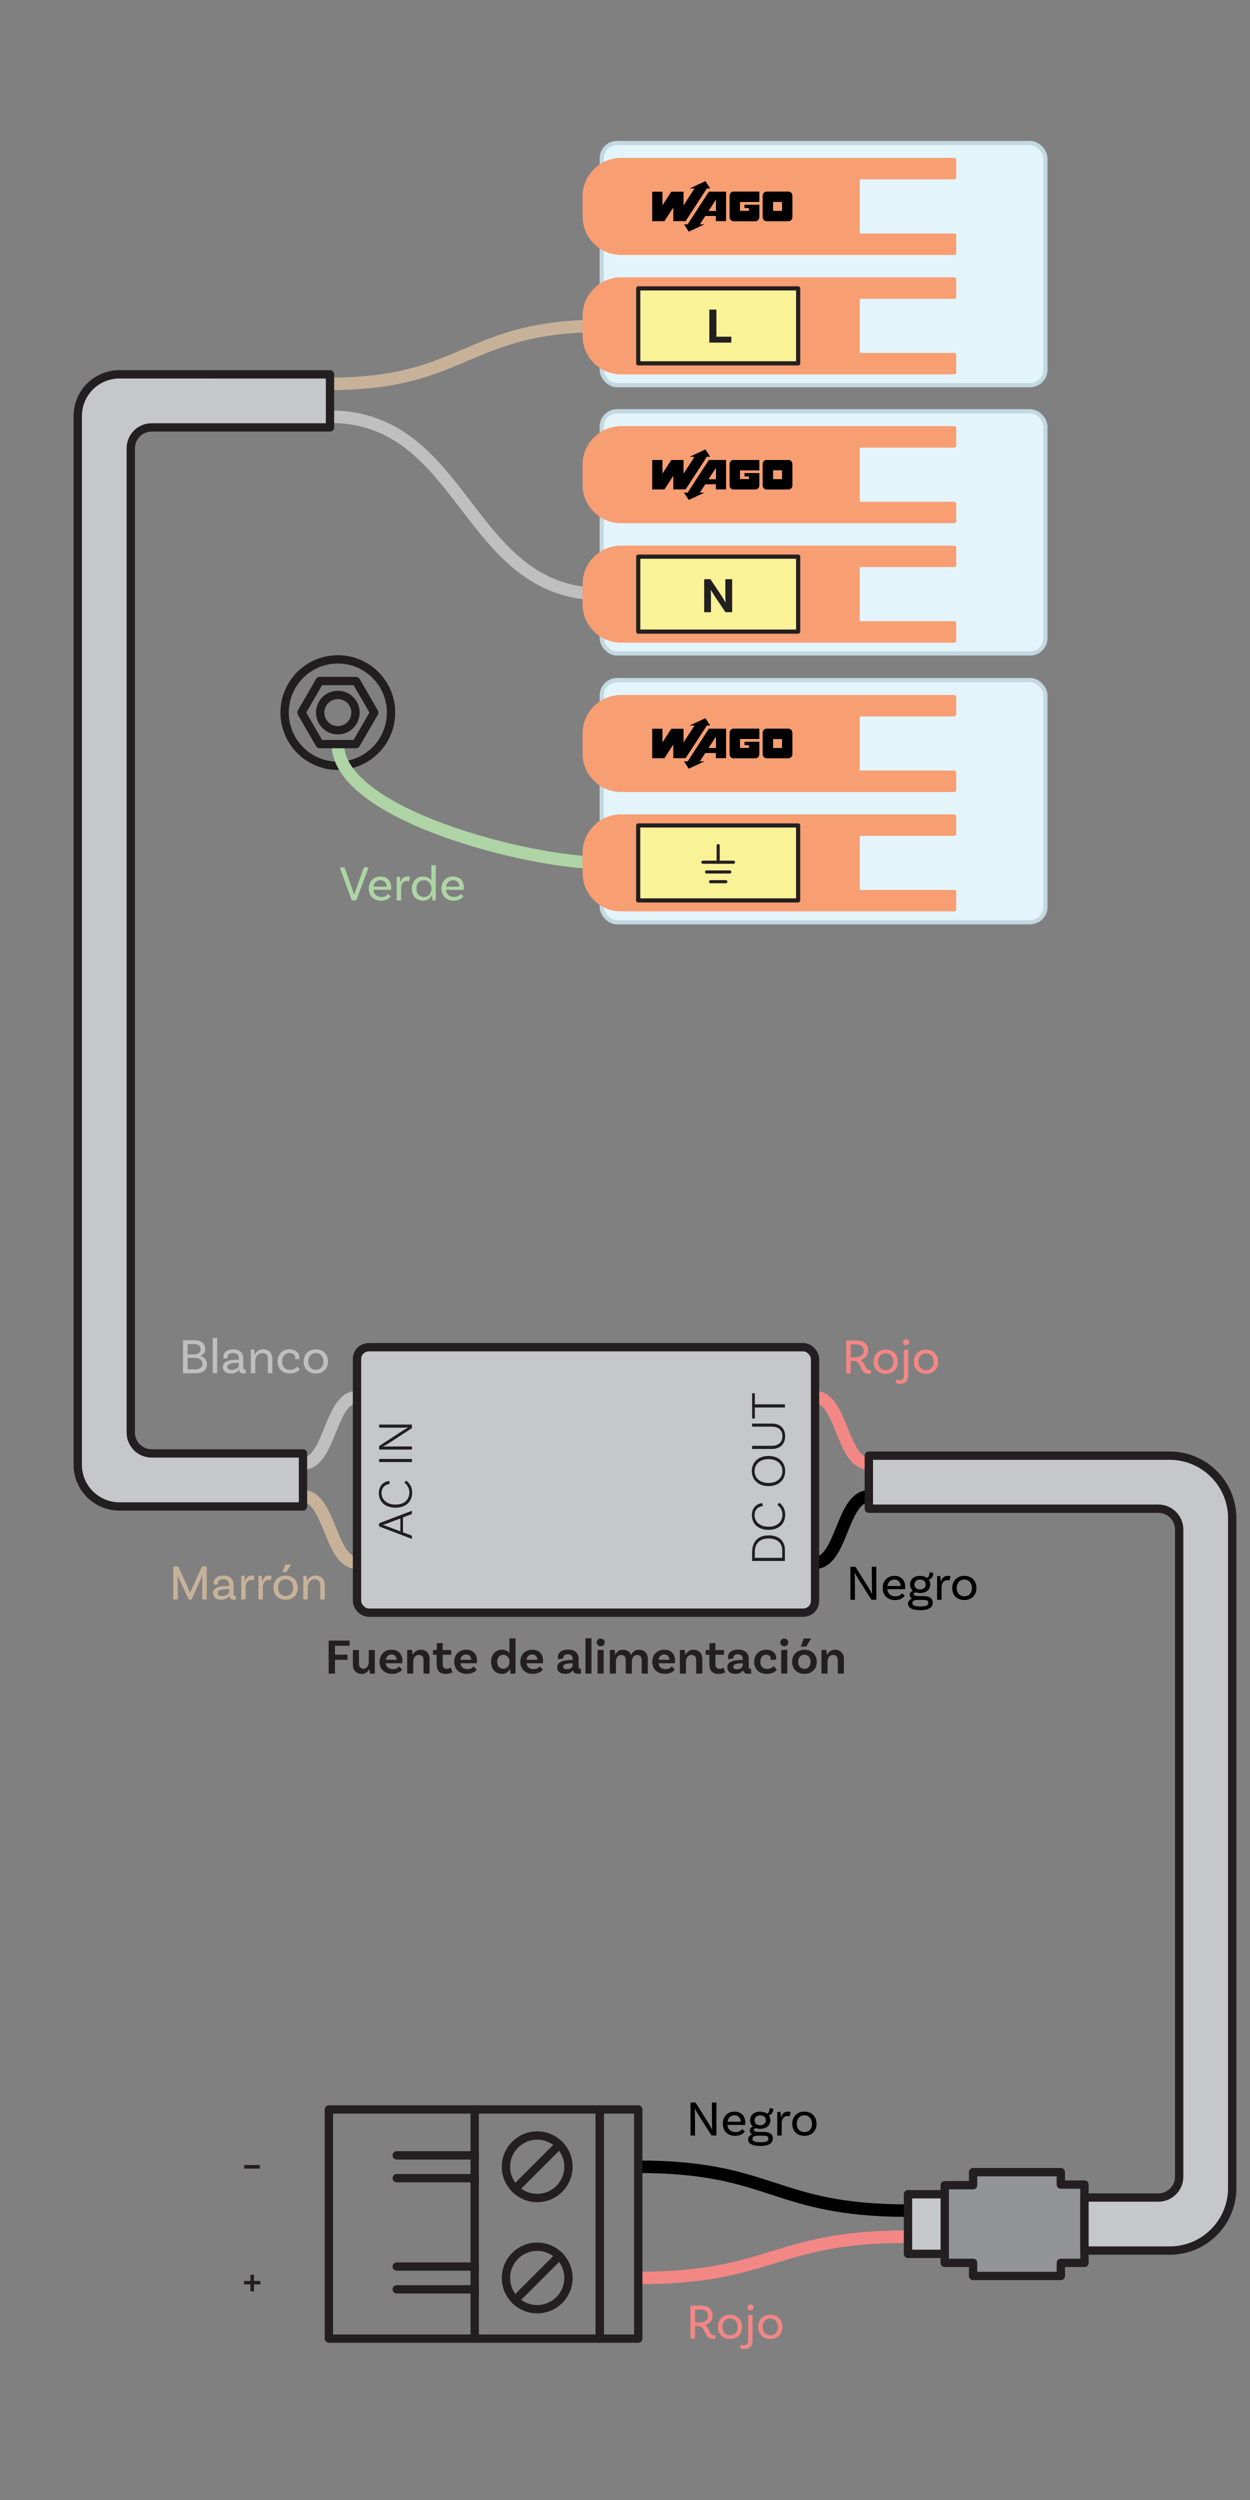 <?xml version="1.0" encoding="UTF-8"?><svg xmlns="http://www.w3.org/2000/svg" viewBox="0 0 300 600"><rect x="0" y="0" width="300" height="600" fill="#808080" stroke="none"/><g id="a"><path d="M217.92,530.55c-32.37,0-32.37-10.53-64.74-10.53" fill="none" stroke="#000" stroke-linejoin="round" stroke-width="3"/><path d="M217.92,536.79c-32.37,0-32.37,9.92-64.74,9.92" fill="none" stroke="#f38786" stroke-linejoin="round" stroke-width="3"/><path d="M58.6,519.61h3.76v.86h-3.76v-.86Z" fill="#231f20" stroke-width="0"/><path d="M62.49,548.25h-1.53v1.67h-.86v-1.67h-1.53v-.82h1.53v-1.49h.86v1.49h1.53v.82Z" fill="#231f20" stroke-width="0"/><circle cx="128.93" cy="520.02" r="7.5" fill="none" stroke="#231f20" stroke-linecap="round" stroke-linejoin="round" stroke-width="2"/><line x1="134.24" y1="514.72" x2="123.63" y2="525.33" fill="none" stroke="#231f20" stroke-linecap="round" stroke-linejoin="round" stroke-width="2"/><circle cx="128.93" cy="546.71" r="7.5" fill="none" stroke="#231f20" stroke-linecap="round" stroke-linejoin="round" stroke-width="2"/><line x1="134.24" y1="541.4" x2="123.63" y2="552.01" fill="none" stroke="#231f20" stroke-linecap="round" stroke-linejoin="round" stroke-width="2"/><polyline points="113.93 561.27 78.93 561.27 78.93 506.27 113.93 506.27" fill="none" stroke="#231f20" stroke-linecap="round" stroke-linejoin="round" stroke-width="2"/><rect x="113.93" y="506.27" width="30" height="55" fill="none" stroke="#231f20" stroke-linecap="round" stroke-linejoin="round" stroke-width="2"/><rect x="143.93" y="506.27" width="9.25" height="55" fill="none" stroke="#231f20" stroke-linecap="round" stroke-linejoin="round" stroke-width="2"/><line x1="113.93" y1="522.76" x2="95.22" y2="522.76" fill="none" stroke="#231f20" stroke-linecap="round" stroke-linejoin="round" stroke-width="2"/><line x1="95.22" y1="517.29" x2="113.93" y2="517.29" fill="none" stroke="#231f20" stroke-linecap="round" stroke-linejoin="round" stroke-width="2"/><line x1="113.93" y1="549.44" x2="95.22" y2="549.44" fill="none" stroke="#231f20" stroke-linecap="round" stroke-linejoin="round" stroke-width="2"/><line x1="95.22" y1="543.97" x2="113.93" y2="543.97" fill="none" stroke="#231f20" stroke-linecap="round" stroke-linejoin="round" stroke-width="2"/><circle cx="81.08" cy="171.02" r="12.77" fill="none" stroke="#211e1f" stroke-linecap="round" stroke-linejoin="round" stroke-width="2"/><circle cx="81.08" cy="171.02" r="4.24" fill="none" stroke="#211e1f" stroke-linecap="round" stroke-linejoin="round" stroke-width="2"/><path d="M81.08,178.58c0,16.9,45.93,28.52,63.34,28.52" fill="none" stroke="#afd4a5" stroke-linejoin="round" stroke-width="3"/><polygon points="85.45 163.45 76.72 163.45 72.35 171.02 76.72 178.58 85.45 178.58 89.82 171.02 85.45 163.45" fill="none" stroke="#211e1f" stroke-linecap="round" stroke-linejoin="round" stroke-width="2"/><polyline points="226.74 540.93 217.92 540.93 217.92 526.62 226.74 526.62" fill="#c5c7c9" stroke="#231f20" stroke-linecap="round" stroke-linejoin="round" stroke-width="2"/><polygon points="260.27 524.3 260.27 543.09 254.6 543.09 254.6 546.23 233.54 546.23 233.54 543.09 226.74 543.09 226.74 524.45 233.54 524.45 233.54 521.32 254.6 521.32 254.6 524.3 260.27 524.3" fill="#929497" stroke="#231f20" stroke-linecap="round" stroke-linejoin="round" stroke-width="2"/><path d="M79.2,92.12c32.61,0,32.61-13.91,65.22-13.91" fill="none" stroke="#c7b299" stroke-linejoin="round" stroke-width="3"/><path d="M79.2,100.01c32.61,0,32.61,42.58,65.22,42.58" fill="none" stroke="#bfbfbf" stroke-linejoin="round" stroke-width="3"/><path d="M72.75,351.23c6.46,0,6.46-15.92,12.91-15.92" fill="none" stroke="#bfbfbf" stroke-linejoin="round" stroke-width="3"/><path d="M72.75,359.12c6.46,0,6.46,15.94,12.91,15.94" fill="none" stroke="#c7b299" stroke-linejoin="round" stroke-width="3"/><path d="M208.52,359.14c-6.46,0-6.46,15.92-12.91,15.92" fill="none" stroke="#000" stroke-linejoin="round" stroke-width="3"/><path d="M208.52,351.25c-6.46,0-6.46-15.94-12.91-15.94" fill="none" stroke="#f38786" stroke-linejoin="round" stroke-width="3"/><path d="M31.39,107.58v236.24c0,2.76,2.24,5,5,5h36.33v12.73H28.66c-5.52,0-10-4.48-10-10V99.84c0-5.52,4.48-10,10-10h2.73s47.81.01,47.81.01v12.73h-42.81c-2.76,0-5,2.24-5,5Z" fill="#c5c7c9" stroke="#231f20" stroke-linejoin="round" stroke-width="2"/><rect x="85.68" y="323.33" width="109.93" height="63.71" rx="2.83" ry="2.83" fill="#c5c7c9" stroke="#231f20" stroke-linejoin="round" stroke-width="2"/><path d="M96.72,364.19v3.57l2.13.8v.78l-7.87-3v-.76l7.87-3v.78l-2.13.82ZM96.09,364.43l-3.59,1.36c-.17.06-.38.12-.6.18v.02c.22.05.43.12.6.18l3.59,1.35v-3.09Z" fill="#211e1f" stroke-width="0"/><path d="M93.42,355.44l.12.72c-.6,0-1.97.5-1.97,2.18,0,1.55,1.24,2.76,3.35,2.76,2.24,0,3.33-1.31,3.33-2.93,0-1.21-.73-1.98-1.22-2.34l.47-.47c.36.26,1.42,1.14,1.42,2.83,0,2.17-1.47,3.66-3.99,3.66s-4.01-1.46-4.01-3.5c0-2.19,1.66-2.89,2.51-2.91Z" fill="#211e1f" stroke-width="0"/><path d="M90.99,350.89v-.74h7.87v.74h-7.87Z" fill="#211e1f" stroke-width="0"/><path d="M98.86,341.89v.86l-5.71,3.73c-.41.25-1.07.64-1.16.68l.02.05c.1-.02.58-.05,1.07-.05l5.78-.02v.76h-7.87v-.86l5.75-3.73c.58-.36.95-.56,1.15-.67l-.02-.06c-.13.01-.59.06-1.08.06h-5.79s0-.74,0-.74h7.87Z" fill="#211e1f" stroke-width="0"/><path d="M184.45,368.49c2.6,0,3.93,1.38,3.93,3.56v2.58h-7.87v-2.13c0-2.5,1.46-4.01,3.93-4.01ZM184.45,369.24c-2.15,0-3.29,1.24-3.29,3.25v1.39h6.57v-1.82c0-1.7-1.13-2.82-3.29-2.82Z" fill="#211e1f" stroke-width="0"/><path d="M182.95,360.75l.12.72c-.6,0-1.97.5-1.97,2.18,0,1.55,1.24,2.76,3.35,2.76,2.24,0,3.33-1.31,3.33-2.93,0-1.21-.73-1.98-1.22-2.34l.47-.47c.36.26,1.42,1.14,1.42,2.83,0,2.17-1.47,3.66-3.99,3.66s-4.01-1.46-4.01-3.5c0-2.19,1.66-2.89,2.51-2.91Z" fill="#211e1f" stroke-width="0"/><path d="M184.45,349.43c2.48,0,3.99,1.52,3.99,3.62s-1.51,3.62-3.99,3.62-4.01-1.54-4.01-3.62,1.51-3.62,4.01-3.62ZM184.45,350.19c-2.06,0-3.35,1.21-3.35,2.87s1.28,2.85,3.35,2.85,3.33-1.21,3.33-2.85-1.27-2.87-3.33-2.87Z" fill="#211e1f" stroke-width="0"/><path d="M180.51,341.66h4.76c1.98,0,3.17,1.19,3.17,3.03s-1.19,3.06-3.17,3.06h-4.76v-.76h4.74c1.64,0,2.53-.9,2.53-2.3s-.89-2.29-2.51-2.29h-4.76v-.74Z" fill="#211e1f" stroke-width="0"/><path d="M181.16,337.8v2.65h-.65v-6.07h.65v2.66h7.22v.76h-7.22Z" fill="#211e1f" stroke-width="0"/><path d="M295.73,364.36v160.78c0,8.28-6.72,15-15,15h-20.46v-12.73h17.73c2.76,0,5-2.24,5-5v-155.32c0-2.76-2.24-5-5-5h-69.48v-12.73h72.21c8.28,0,15,6.72,15,15Z" fill="#c5c7c9" stroke="#231f20" stroke-linejoin="round" stroke-width="2"/><rect x="144.42" y="34.32" width="106.48" height="58.12" rx="3.67" ry="3.67" fill="#e4f4fb" stroke="#c3d8e0" stroke-linecap="round" stroke-linejoin="round"/><path d="M205.84,42.56v13.98h23.16v4.15h-79.94c-4.82,0-8.74-3.91-8.74-8.74v-4.81c0-4.82,3.92-8.74,8.74-8.74h79.94v4.15h-23.16Z" fill="#f79e72" stroke="#f79e72" stroke-linecap="round" stroke-linejoin="round"/><path d="M205.84,71.22v13.98h23.16v4.15h-79.94c-4.82,0-8.74-3.91-8.74-8.74v-4.81c0-4.82,3.92-8.74,8.74-8.74h79.94v4.15h-23.16Z" fill="#f79e72" stroke="#f79e72" stroke-linecap="round" stroke-linejoin="round"/><path d="M190.14,49.55c0-.87,0-1.74,0-2.61,0-.53-.41-.93-.93-.93-1.74,0-3.47,0-5.21,0-.52,0-.93.4-.93.92,0,1.74,0,3.48,0,5.22,0,.52.41.92.93.92,1.74,0,3.47,0,5.21,0,.07,0,.13,0,.2-.02.44-.09.74-.46.74-.91,0-.87,0-1.73,0-2.6ZM182.21,46.01h-.07c-2.03,0-4.05,0-6.08,0-.52,0-.93.41-.93.92,0,1.74,0,3.48,0,5.22,0,.52.41.93.93.93,1.74,0,3.47,0,5.21,0,.07,0,.13,0,.2-.02.45-.09.74-.46.74-.94,0-.96,0-1.92,0-2.89v-.07h-3.53v.77h1.07v.69h-2.15v-2.15h4.61v-2.46Z" fill="#000" stroke-width="0"/><path d="M156.53,46.01c.79,0,1.58,0,2.38,0,.03,0,.05,0,.08,0v3.25s0,0,.01,0c.01-.02.03-.04.04-.06.68-1.04,1.36-2.09,2.03-3.13.03-.05.06-.06.12-.06.93,0,1.85,0,2.78,0h.08v3.25s.01,0,.02,0c.87-1.33,1.73-2.67,2.61-4.02h-1.13s0-.01,0-.02c1.25-.58,2.49-1.16,3.75-1.75.38.58.76,1.17,1.14,1.76-.04,0-.06,0-.08,0-.21,0-.42,0-.64,0-.06,0-.09.02-.12.07-1.53,2.37-3.07,4.73-4.61,7.09-.14.21-.28.43-.41.64-.02.03-.04.04-.08.04-.95,0-1.9,0-2.86,0-.01,0-.03,0-.05,0v-3.25s0,0-.01,0c-.01.02-.03.04-.04.06-.68,1.05-1.36,2.09-2.04,3.14-.03.04-.06.06-.11.06-.95,0-1.9,0-2.86,0v-7.07Z" fill="#000" stroke-width="0"/><path d="M165.3,55.61c-.09-.14-.17-.27-.26-.41-.28-.43-.55-.85-.83-1.28-.01-.02-.03-.04-.05-.08.03,0,.05,0,.07,0,.24,0,.48,0,.72,0,.06,0,.1-.02.14-.07,1.67-2.57,3.34-5.14,5-7.71.03-.05.06-.06.12-.06,1.32,0,2.65,0,3.97,0,.03,0,.05,0,.08,0v7.07h-2.45v-1.23s-.06,0-.08,0c-.8,0-1.59,0-2.39,0-.05,0-.08.01-.11.06-.4.62-.81,1.25-1.22,1.87-.01.02-.02.04-.04.07h1.07s0,.01,0,.02c-.02.01-.04.02-.07.03-1.2.56-2.41,1.12-3.61,1.68-.02,0-.04.02-.06.03h-.01ZM171.81,47.98s0,0-.01,0c-.57.88-1.14,1.76-1.72,2.65h1.73v-2.64Z" fill="#000" stroke-width="0"/><path d="M190.14,46.94c0-.53-.41-.93-.93-.93-1.74,0-3.47,0-5.21,0-.52,0-.93.4-.93.92,0,1.74,0,3.48,0,5.22,0,.52.41.92.93.92,1.74,0,3.47,0,5.21,0,.07,0,.13,0,.2-.02.44-.09.74-.46.74-.91,0-.87,0-1.73,0-2.6s0-1.74,0-2.61ZM187.68,50.62h-2.15v-2.14h2.15v2.14Z" fill="#000" stroke-width="0"/><rect x="185.54" y="48.47" width="2.15" height="2.14" fill="#f79e72" stroke-width="0"/><path d="M182.21,46.01v2.46h-4.61v2.15h2.15v-.69h-1.07v-.77h3.53v.07c0,.96,0,1.92,0,2.89,0,.47-.29.84-.74.94-.06.01-.13.02-.2.02-1.74,0-3.47,0-5.21,0-.52,0-.93-.4-.93-.93,0-1.74,0-3.48,0-5.22,0-.52.41-.92.93-.92,2.03,0,4.05,0,6.08,0h.07Z" fill="#000" stroke-width="0"/><path d="M171.81,47.98v2.64h-1.73c.58-.89,1.15-1.77,1.72-2.65,0,0,0,0,.01,0Z" fill="#f79e72" stroke-width="0"/><rect x="163.37" y="59.02" width="17.99" height="38.38" transform="translate(94.16 250.57) rotate(-90)" fill="#f9f297" stroke="#231f20" stroke-linecap="round" stroke-linejoin="round"/><line x1="191.55" y1="87.21" x2="191.55" y2="69.21" fill="#f9f297" stroke="#231f20" stroke-linecap="round" stroke-linejoin="round" stroke-width=".5"/><path d="M175.52,80.82v1.4h-5.28v-7.92h1.7v6.51h3.57Z" fill="#231f20" stroke-width="0"/><rect x="144.42" y="98.71" width="106.48" height="58.12" rx="3.67" ry="3.67" fill="#e4f4fb" stroke="#c3d8e0" stroke-linecap="round" stroke-linejoin="round"/><path d="M205.84,106.94v13.98h23.16v4.15h-79.94c-4.82,0-8.74-3.91-8.74-8.74v-4.81c0-4.82,3.92-8.74,8.74-8.74h79.94v4.15h-23.16Z" fill="#f79e72" stroke="#f79e72" stroke-linecap="round" stroke-linejoin="round"/><path d="M205.84,135.61v13.98h23.16v4.15h-79.94c-4.82,0-8.74-3.91-8.74-8.74v-4.81c0-4.82,3.92-8.74,8.74-8.74h79.94v4.15h-23.16Z" fill="#f79e72" stroke="#f79e72" stroke-linecap="round" stroke-linejoin="round"/><path d="M190.14,113.94c0-.87,0-1.74,0-2.61,0-.53-.41-.93-.93-.93-1.74,0-3.47,0-5.21,0-.52,0-.93.4-.93.92,0,1.74,0,3.48,0,5.22,0,.52.41.92.93.92,1.74,0,3.47,0,5.21,0,.07,0,.13,0,.2-.02.44-.09.74-.46.74-.91,0-.87,0-1.73,0-2.6ZM182.21,110.4h-.07c-2.03,0-4.05,0-6.08,0-.52,0-.93.41-.93.92,0,1.74,0,3.48,0,5.22,0,.52.41.93.93.93,1.74,0,3.47,0,5.21,0,.07,0,.13,0,.2-.02.45-.09.74-.46.74-.94,0-.96,0-1.92,0-2.89v-.07h-3.53v.77h1.07v.69h-2.15v-2.15h4.61v-2.46Z" fill="#000" stroke-width="0"/><path d="M156.53,110.4c.79,0,1.58,0,2.38,0,.03,0,.05,0,.08,0v3.25s0,0,.01,0c.01-.02.03-.04.04-.06.68-1.04,1.36-2.09,2.03-3.13.03-.05.06-.06.12-.06.93,0,1.85,0,2.78,0h.08v3.25s.01,0,.02,0c.87-1.33,1.73-2.67,2.61-4.02h-1.13s0-.01,0-.02c1.25-.58,2.49-1.16,3.75-1.75.38.58.76,1.17,1.14,1.76-.04,0-.06,0-.08,0-.21,0-.42,0-.64,0-.06,0-.09.02-.12.07-1.53,2.37-3.07,4.73-4.61,7.09-.14.21-.28.43-.41.64-.02.03-.04.04-.08.04-.95,0-1.9,0-2.86,0-.01,0-.03,0-.05,0v-3.25s0,0-.01,0c-.01.02-.03.04-.04.06-.68,1.05-1.36,2.09-2.04,3.14-.03.04-.06.06-.11.06-.95,0-1.9,0-2.86,0v-7.07Z" fill="#000" stroke-width="0"/><path d="M165.3,120c-.09-.14-.17-.27-.26-.41-.28-.43-.55-.85-.83-1.28-.01-.02-.03-.04-.05-.08.03,0,.05,0,.07,0,.24,0,.48,0,.72,0,.06,0,.1-.02.14-.07,1.67-2.57,3.34-5.14,5-7.71.03-.05.06-.06.12-.06,1.32,0,2.65,0,3.97,0,.03,0,.05,0,.08,0v7.07h-2.45v-1.23s-.06,0-.08,0c-.8,0-1.59,0-2.39,0-.05,0-.08.01-.11.06-.4.62-.81,1.25-1.22,1.87-.01.02-.02.04-.04.07h1.07s0,.01,0,.02c-.02.01-.04.02-.07.03-1.2.56-2.41,1.12-3.61,1.68-.02,0-.04.02-.06.03h-.01ZM171.81,112.36s0,0-.01,0c-.57.88-1.14,1.76-1.72,2.65h1.73v-2.64Z" fill="#000" stroke-width="0"/><path d="M190.14,111.33c0-.53-.41-.93-.93-.93-1.74,0-3.47,0-5.21,0-.52,0-.93.4-.93.92,0,1.74,0,3.48,0,5.22,0,.52.41.92.93.92,1.74,0,3.47,0,5.21,0,.07,0,.13,0,.2-.02.44-.09.74-.46.74-.91,0-.87,0-1.73,0-2.6s0-1.74,0-2.61ZM187.68,115h-2.15v-2.14h2.15v2.14Z" fill="#000" stroke-width="0"/><rect x="185.54" y="112.86" width="2.15" height="2.14" fill="#f79e72" stroke-width="0"/><path d="M182.21,110.4v2.46h-4.61v2.15h2.15v-.69h-1.07v-.77h3.53v.07c0,.96,0,1.92,0,2.89,0,.47-.29.84-.74.94-.06.01-.13.02-.2.02-1.74,0-3.47,0-5.21,0-.52,0-.93-.4-.93-.93,0-1.74,0-3.48,0-5.22,0-.52.41-.92.93-.92,2.03,0,4.05,0,6.08,0h.07Z" fill="#000" stroke-width="0"/><path d="M171.81,112.36v2.64h-1.73c.58-.89,1.15-1.77,1.72-2.65,0,0,0,0,.01,0Z" fill="#f79e72" stroke-width="0"/><rect x="163.37" y="123.41" width="17.99" height="38.38" transform="translate(29.77 314.96) rotate(-90)" fill="#f9f297" stroke="#231f20" stroke-linecap="round" stroke-linejoin="round"/><line x1="191.55" y1="151.59" x2="191.55" y2="133.6" fill="#f9f297" stroke="#231f20" stroke-linecap="round" stroke-linejoin="round" stroke-width=".5"/><path d="M175.72,146.92h-1.62l-2.55-3.81c-.31-.48-.72-1.16-.91-1.48l-.07.04c.05.18.06.79.06,1.43v3.83s-1.63,0-1.63,0v-7.92h1.51l2.67,4.01c.41.61.77,1.26.9,1.5l.07-.04c-.04-.22-.07-.82-.07-1.48v-3.99s1.64,0,1.64,0v7.92Z" fill="#231f20" stroke-width="0"/><rect x="144.42" y="163.22" width="106.48" height="58.12" rx="3.67" ry="3.67" fill="#e4f4fb" stroke="#c3d8e0" stroke-linecap="round" stroke-linejoin="round"/><path d="M205.84,171.45v13.98h23.16v4.15h-79.94c-4.82,0-8.74-3.91-8.74-8.74v-4.81c0-4.82,3.92-8.74,8.74-8.74h79.94v4.15h-23.16Z" fill="#f79e72" stroke="#f79e72" stroke-linecap="round" stroke-linejoin="round"/><path d="M205.84,200.11v13.98h23.16v4.15h-79.94c-4.82,0-8.74-3.91-8.74-8.74v-4.81c0-4.82,3.92-8.74,8.74-8.74h79.94v4.15h-23.16Z" fill="#f79e72" stroke="#f79e72" stroke-linecap="round" stroke-linejoin="round"/><path d="M190.14,178.44c0-.87,0-1.74,0-2.61,0-.53-.41-.93-.93-.93-1.74,0-3.47,0-5.21,0-.52,0-.93.4-.93.92,0,1.74,0,3.48,0,5.22,0,.52.41.92.93.92,1.74,0,3.47,0,5.21,0,.07,0,.13,0,.2-.02.44-.09.74-.46.74-.91,0-.87,0-1.73,0-2.6ZM182.21,174.9h-.07c-2.03,0-4.05,0-6.08,0-.52,0-.93.41-.93.92,0,1.74,0,3.48,0,5.22,0,.52.41.93.93.93,1.74,0,3.47,0,5.21,0,.07,0,.13,0,.2-.02.45-.09.74-.46.74-.94,0-.96,0-1.92,0-2.89v-.07h-3.53v.77h1.07v.69h-2.15v-2.15h4.61v-2.46Z" fill="#000" stroke-width="0"/><path d="M156.53,174.9c.79,0,1.58,0,2.38,0,.03,0,.05,0,.08,0v3.25s0,0,.01,0c.01-.02.03-.04.04-.06.68-1.04,1.36-2.09,2.03-3.13.03-.05.06-.06.12-.06.93,0,1.85,0,2.78,0h.08v3.25s.01,0,.02,0c.87-1.33,1.73-2.67,2.61-4.02h-1.13s0-.01,0-.02c1.25-.58,2.49-1.16,3.75-1.75.38.58.76,1.17,1.14,1.76-.04,0-.06,0-.08,0-.21,0-.42,0-.64,0-.06,0-.09.02-.12.07-1.53,2.37-3.07,4.73-4.61,7.09-.14.21-.28.43-.41.64-.02.03-.04.04-.08.04-.95,0-1.9,0-2.86,0-.01,0-.03,0-.05,0v-3.25s0,0-.01,0c-.01.02-.03.04-.04.06-.68,1.05-1.36,2.09-2.04,3.14-.03.04-.06.06-.11.06-.95,0-1.9,0-2.86,0v-7.07Z" fill="#000" stroke-width="0"/><path d="M165.3,184.5c-.09-.14-.17-.27-.26-.41-.28-.43-.55-.85-.83-1.28-.01-.02-.03-.04-.05-.08.03,0,.05,0,.07,0,.24,0,.48,0,.72,0,.06,0,.1-.02.14-.07,1.67-2.57,3.34-5.14,5-7.71.03-.05.06-.06.12-.06,1.32,0,2.65,0,3.97,0,.03,0,.05,0,.08,0v7.07h-2.45v-1.23s-.06,0-.08,0c-.8,0-1.59,0-2.39,0-.05,0-.08.01-.11.06-.4.62-.81,1.25-1.22,1.87-.01.02-.02.04-.04.07h1.07s0,.01,0,.02c-.02.01-.04.02-.07.03-1.2.56-2.41,1.12-3.61,1.68-.02,0-.04.02-.06.03h-.01ZM171.81,176.87s0,0-.01,0c-.57.88-1.14,1.76-1.72,2.65h1.73v-2.64Z" fill="#000" stroke-width="0"/><path d="M190.14,175.83c0-.53-.41-.93-.93-.93-1.74,0-3.47,0-5.21,0-.52,0-.93.4-.93.92,0,1.74,0,3.48,0,5.22,0,.52.41.92.93.92,1.74,0,3.47,0,5.21,0,.07,0,.13,0,.2-.02.44-.09.74-.46.74-.91,0-.87,0-1.73,0-2.6s0-1.74,0-2.61ZM187.68,179.51h-2.15v-2.14h2.15v2.14Z" fill="#000" stroke-width="0"/><rect x="185.54" y="177.37" width="2.15" height="2.14" fill="#f79e72" stroke-width="0"/><path d="M182.21,174.9v2.46h-4.61v2.15h2.15v-.69h-1.07v-.77h3.53v.07c0,.96,0,1.92,0,2.89,0,.47-.29.84-.74.94-.06.01-.13.02-.2.02-1.74,0-3.47,0-5.21,0-.52,0-.93-.4-.93-.93,0-1.74,0-3.48,0-5.22,0-.52.41-.92.93-.92,2.03,0,4.05,0,6.08,0h.07Z" fill="#000" stroke-width="0"/><path d="M171.81,176.87v2.64h-1.73c.58-.89,1.15-1.77,1.72-2.65,0,0,0,0,.01,0Z" fill="#f79e72" stroke-width="0"/><rect x="163.37" y="187.91" width="17.99" height="38.38" transform="translate(-34.74 379.47) rotate(-90)" fill="#f9f297" stroke="#231f20" stroke-linecap="round" stroke-linejoin="round"/><line x1="191.55" y1="216.1" x2="191.55" y2="198.1" fill="#f9f297" stroke="#231f20" stroke-linecap="round" stroke-linejoin="round" stroke-width=".5"/><line x1="172.36" y1="202.94" x2="172.36" y2="206.93" fill="#231f20" stroke="#231f20" stroke-linecap="round" stroke-miterlimit="10" stroke-width=".75"/><line x1="176.04" y1="206.93" x2="168.69" y2="206.93" fill="none" stroke="#231f20" stroke-linecap="round" stroke-miterlimit="10" stroke-width=".75"/><line x1="175.15" y1="209.27" x2="169.58" y2="209.27" fill="none" stroke="#231f20" stroke-linecap="round" stroke-miterlimit="10" stroke-width=".75"/><line x1="174.2" y1="211.61" x2="170.53" y2="211.61" fill="none" stroke="#231f20" stroke-linecap="round" stroke-miterlimit="10" stroke-width=".75"/></g><g id="d"><path d="M80.39,394.99v2.13h3.02v1.24h-3.02v3.3h-1.51v-7.92h5.03v1.25h-3.51Z" fill="#231f20" stroke-width="0"/><path d="M89.96,396v5.66l-1.15.05c-.1-.4-.17-.98-.17-1.15h-.02c-.29.66-.85,1.18-1.8,1.18-1.38,0-2.13-.95-2.13-2.25v-3.48h1.46v3.27c0,.73.37,1.21,1.09,1.21.84,0,1.26-.84,1.26-1.55v-2.94h1.46Z" fill="#231f20" stroke-width="0"/><path d="M95.78,399.92l.74.8c-.43.56-1.26,1.01-2.4,1.01-1.88,0-3.02-1.19-3.02-2.89s1.13-2.91,2.87-2.91,2.6,1.14,2.6,2.66c0,.36-.06.59-.06.59h-3.93c.13.84.71,1.42,1.7,1.42.82,0,1.26-.38,1.5-.67ZM92.58,398.35h2.62c-.01-.74-.48-1.28-1.22-1.28s-1.26.49-1.39,1.28Z" fill="#231f20" stroke-width="0"/><path d="M103.1,398.18v3.48h-1.46v-3.27c0-.73-.38-1.21-1.1-1.21-.94,0-1.36.84-1.36,1.55v2.94h-1.46v-5.66l1.13-.05c.11.4.18.98.18,1.24h.04c.29-.68.86-1.26,1.9-1.26,1.39,0,2.15.95,2.15,2.25Z" fill="#231f20" stroke-width="0"/><path d="M108.61,401.34s-.59.4-1.62.4c-1.48,0-2.2-.79-2.2-2.36v-2.24h-.88v-1.13h.91v-1.62l1.43-.06v1.68h2.05v1.13h-2.05v2.2c0,.8.3,1.17.97,1.17.61,0,.96-.31.96-.31l.42,1.15Z" fill="#231f20" stroke-width="0"/><path d="M113.69,399.92l.74.8c-.43.56-1.26,1.01-2.4,1.01-1.88,0-3.02-1.19-3.02-2.89s1.13-2.91,2.87-2.91,2.6,1.14,2.6,2.66c0,.36-.06.59-.06.59h-3.93c.13.84.71,1.42,1.7,1.42.82,0,1.26-.38,1.5-.67ZM110.48,398.35h2.62c-.01-.74-.48-1.28-1.22-1.28s-1.26.49-1.39,1.28Z" fill="#231f20" stroke-width="0"/><path d="M123.73,393.19v8.47l-1.16.05c-.08-.37-.16-1.01-.14-1.19h-.04c-.31.7-.95,1.21-1.96,1.21-1.55,0-2.57-1.2-2.57-2.89,0-1.82,1.14-2.91,2.64-2.91.85,0,1.43.35,1.76.83v-3.56h1.46ZM122.27,399v-.34c0-.7-.5-1.51-1.51-1.51-.85,0-1.42.66-1.42,1.69s.56,1.67,1.46,1.67,1.46-.79,1.46-1.51Z" fill="#231f20" stroke-width="0"/><path d="M129.55,399.92l.74.8c-.43.56-1.26,1.01-2.4,1.01-1.88,0-3.02-1.19-3.02-2.89s1.13-2.91,2.87-2.91,2.6,1.14,2.6,2.66c0,.36-.06.59-.06.59h-3.93c.13.84.71,1.42,1.7,1.42.82,0,1.26-.38,1.5-.67ZM126.35,398.35h2.62c-.01-.74-.48-1.28-1.22-1.28s-1.26.49-1.39,1.28Z" fill="#231f20" stroke-width="0"/><path d="M139.46,401.64s-.32.08-.72.08c-.73,0-1.14-.29-1.24-.9-.17.32-.65.91-1.86.91s-1.92-.62-1.92-1.56c0-1.36,1.38-1.75,3.61-1.79h.1v-.28c0-.64-.38-1.06-1.14-1.06-.7,0-1.08.28-1.08.74,0,.1.02.17.05.23l-1.29.21s-.07-.23-.07-.53c0-1.07.92-1.79,2.45-1.79,1.62,0,2.52.84,2.52,2.22v1.99c0,.29.1.38.33.38.07,0,.14-.01.2-.02l.06,1.14ZM137.44,399.67v-.48h-.1c-1.54.02-2.18.26-2.18.83,0,.38.31.6.88.6.89,0,1.4-.47,1.4-.95Z" fill="#231f20" stroke-width="0"/><path d="M140.51,393.19h1.45v8.47h-1.45v-8.47Z" fill="#231f20" stroke-width="0"/><path d="M144.17,395.1c-.54,0-.96-.38-.96-.92s.42-.92.96-.92.96.39.96.92-.43.92-.96.92ZM143.42,396l1.46-.05v5.71h-1.46v-5.66Z" fill="#231f20" stroke-width="0"/><path d="M155.47,398.21v3.45h-1.46v-3.26c0-.73-.37-1.2-1.09-1.2-.89,0-1.28.83-1.28,1.52v2.94h-1.46v-3.26c0-.73-.37-1.2-1.09-1.2-.89,0-1.27.83-1.27,1.52v2.94h-1.46v-5.66l1.13-.05c.11.37.18.98.18,1.24h.01c.28-.7.84-1.25,1.83-1.25s1.69.5,1.98,1.29c.26-.72.84-1.29,1.86-1.29,1.37,0,2.13.95,2.13,2.27Z" fill="#231f20" stroke-width="0"/><path d="M161.23,399.92l.74.8c-.43.56-1.26,1.01-2.4,1.01-1.88,0-3.02-1.19-3.02-2.89s1.13-2.91,2.87-2.91,2.6,1.14,2.6,2.66c0,.36-.06.59-.06.59h-3.93c.13.84.71,1.42,1.7,1.42.82,0,1.26-.38,1.5-.67ZM158.03,398.35h2.62c-.01-.74-.48-1.28-1.22-1.28s-1.26.49-1.39,1.28Z" fill="#231f20" stroke-width="0"/><path d="M168.55,398.18v3.48h-1.46v-3.27c0-.73-.38-1.21-1.1-1.21-.94,0-1.36.84-1.36,1.55v2.94h-1.46v-5.66l1.13-.05c.11.4.18.98.18,1.24h.04c.29-.68.86-1.26,1.9-1.26,1.39,0,2.15.95,2.15,2.25Z" fill="#231f20" stroke-width="0"/><path d="M174.06,401.34s-.59.4-1.62.4c-1.48,0-2.2-.79-2.2-2.36v-2.24h-.88v-1.13h.91v-1.62l1.43-.06v1.68h2.05v1.13h-2.05v2.2c0,.8.3,1.17.97,1.17.61,0,.96-.31.96-.31l.42,1.15Z" fill="#231f20" stroke-width="0"/><path d="M180.29,401.64s-.32.08-.72.08c-.73,0-1.14-.29-1.24-.9-.17.32-.65.91-1.86.91s-1.92-.62-1.92-1.56c0-1.36,1.38-1.75,3.61-1.79h.1v-.28c0-.64-.38-1.06-1.14-1.06-.7,0-1.08.28-1.08.74,0,.1.02.17.05.23l-1.29.21s-.07-.23-.07-.53c0-1.07.92-1.79,2.45-1.79,1.62,0,2.52.84,2.52,2.22v1.99c0,.29.1.38.34.38.07,0,.14-.01.2-.02l.06,1.14ZM178.26,399.67v-.48h-.1c-1.54.02-2.18.26-2.18.83,0,.38.31.6.88.6.89,0,1.4-.47,1.4-.95Z" fill="#231f20" stroke-width="0"/><path d="M186.3,397.91c0,.24-.04.4-.04.4l-1.31.08s.02-.14.02-.26c0-.55-.37-1-1.07-1-.85,0-1.42.67-1.42,1.68s.55,1.73,1.6,1.73c.94,0,1.43-.47,1.61-.68l.74.91c-.41.52-1.25.97-2.43.97-1.86,0-3-1.19-3-2.88s1.19-2.93,2.91-2.93c1.48,0,2.38.88,2.38,1.98Z" fill="#231f20" stroke-width="0"/><path d="M188.23,395.1c-.54,0-.96-.38-.96-.92s.42-.92.96-.92.96.39.96.92-.43.92-.96.92ZM187.49,396l1.46-.05v5.71h-1.46v-5.66Z" fill="#231f20" stroke-width="0"/><path d="M196.02,398.84c0,1.7-1.18,2.89-2.96,2.89s-2.96-1.19-2.96-2.89,1.19-2.91,2.96-2.91,2.96,1.21,2.96,2.91ZM194.53,398.84c0-1.01-.58-1.71-1.48-1.71s-1.48.71-1.48,1.71.58,1.69,1.48,1.69,1.48-.7,1.48-1.69ZM192.19,395.21l.7-1.97h1.79l-1.18,1.91-1.31.06Z" fill="#231f20" stroke-width="0"/><path d="M202.53,398.18v3.48h-1.46v-3.27c0-.73-.38-1.21-1.1-1.21-.94,0-1.36.84-1.36,1.55v2.94h-1.46v-5.66l1.13-.05c.11.4.18.98.18,1.24h.04c.29-.68.86-1.26,1.9-1.26,1.39,0,2.15.95,2.15,2.25Z" fill="#231f20" stroke-width="0"/><path d="M84.74,213.91c.08.23.17.52.25.83h.02c.08-.31.17-.56.26-.83l2.06-5.73h1.13l-2.95,7.92h-1.07l-2.9-7.92h1.15l2.04,5.73Z" fill="#afd4a5" stroke-width="0"/><path d="M89.6,213.55c.11,1.04.82,1.73,1.94,1.73.86,0,1.36-.41,1.61-.74l.65.59c-.53.7-1.37,1.04-2.34,1.04-1.81,0-2.95-1.16-2.95-2.89s1.09-2.92,2.81-2.92,2.58,1.16,2.58,2.65c0,.34-.05.54-.05.54h-4.25ZM89.62,212.8h3.19c-.01-.94-.6-1.55-1.5-1.55s-1.54.63-1.69,1.55Z" fill="#afd4a5" stroke-width="0"/><path d="M98.42,210.46l-.26,1.07c-.12-.07-.29-.13-.53-.13-.64,0-1.36.56-1.36,1.74v2.96h-1.06v-5.66l.74-.04c.1.43.14,1.07.14,1.32h.05c.22-.74.7-1.36,1.54-1.36.25,0,.52.04.73.1Z" fill="#afd4a5" stroke-width="0"/><path d="M104.59,207.63v8.47l-.78.04c-.06-.4-.12-1.09-.11-1.32h-.04c-.32.75-1.03,1.35-2.12,1.35-1.6,0-2.7-1.16-2.7-2.91s1.1-2.89,2.76-2.89c.92,0,1.56.41,1.93.96v-3.69h1.06ZM103.54,213.37v-.23c0-.85-.56-1.89-1.87-1.89-1.05,0-1.74.8-1.74,2s.7,2.03,1.81,2.03c1.2,0,1.8-1.07,1.8-1.91Z" fill="#afd4a5" stroke-width="0"/><path d="M107.03,213.55c.11,1.04.82,1.73,1.94,1.73.86,0,1.36-.41,1.61-.74l.65.59c-.53.7-1.37,1.04-2.34,1.04-1.81,0-2.95-1.16-2.95-2.89s1.09-2.92,2.81-2.92,2.58,1.16,2.58,2.65c0,.34-.05.54-.05.54h-4.25ZM107.06,212.8h3.19c-.01-.94-.6-1.55-1.5-1.55s-1.54.63-1.69,1.55Z" fill="#afd4a5" stroke-width="0"/><path d="M49.62,383.87h-1.09l.02-4.87c0-.34.04-.97.05-1.03h-.05c-.04.12-.2.68-.3.89l-2.29,5.04h-.67l-2.38-5.12c-.18-.38-.25-.76-.26-.82h-.05c.01.07.05.71.05,1.04l.02,4.87h-1.09v-7.92h1.19l2.4,5.25c.14.32.37.9.44,1.1h.02c.06-.2.31-.78.46-1.1l2.4-5.25h1.13v7.92Z" fill="#c7b299" stroke-width="0"/><path d="M56.66,383.85s-.28.07-.58.07c-.59,0-1.02-.28-1.02-.94h0s-.03-.01-.03-.01c-.16.29-.65.96-1.97.96-1.25,0-1.92-.65-1.92-1.57,0-1.24,1.17-1.73,3.67-1.73h.17v-.36c0-.77-.47-1.26-1.4-1.26-.8,0-1.29.32-1.29.91,0,.13.02.2.06.29l-1,.17s-.07-.22-.07-.49c0-1.03.89-1.76,2.33-1.76,1.54,0,2.43.83,2.43,2.13v2.29c0,.31.08.43.35.43.07,0,.16-.01.21-.02l.06.89ZM55,381.91v-.54h-.17c-1.93,0-2.59.35-2.59.97,0,.44.34.71,1.06.71,1.1,0,1.7-.61,1.7-1.14Z" fill="#c7b299" stroke-width="0"/><path d="M61.09,378.23l-.26,1.07c-.12-.07-.29-.13-.53-.13-.64,0-1.35.56-1.35,1.74v2.96h-1.06v-5.66l.74-.04c.1.43.14,1.07.14,1.32h.05c.22-.74.7-1.36,1.54-1.36.25,0,.52.04.73.1Z" fill="#c7b299" stroke-width="0"/><path d="M65.23,378.23l-.26,1.07c-.12-.07-.29-.13-.53-.13-.63,0-1.35.56-1.35,1.74v2.96h-1.06v-5.66l.74-.04c.1.43.14,1.07.14,1.32h.05c.22-.74.7-1.36,1.54-1.36.25,0,.52.04.73.1Z" fill="#c7b299" stroke-width="0"/><path d="M71.46,381.06c0,1.72-1.16,2.88-2.91,2.88s-2.92-1.16-2.92-2.88,1.16-2.93,2.92-2.93,2.91,1.21,2.91,2.93ZM70.38,381.06c0-1.17-.73-2.04-1.83-2.04s-1.83.86-1.83,2.04.73,1.99,1.83,1.99,1.83-.82,1.83-1.99ZM67.8,377.35l.68-1.86h1.37l-1.09,1.8-.96.06Z" fill="#c7b299" stroke-width="0"/><path d="M77.94,380.4v3.47h-1.07v-3.47c0-.83-.47-1.38-1.32-1.38-1.17,0-1.7,1.07-1.7,1.88v2.96h-1.06v-5.66l.74-.04c.1.43.14,1.07.14,1.32h.04c.3-.71.94-1.36,2.01-1.36,1.36,0,2.21.91,2.21,2.27Z" fill="#c7b299" stroke-width="0"/><path d="M49.67,327.42c0,1.34-.94,2.16-2.69,2.16h-3.05v-7.92h2.66c1.66,0,2.66.71,2.66,2.11,0,1.13-.78,1.54-1.22,1.62v.02c.54.11,1.63.6,1.63,2ZM46.45,322.58h-1.43v2.5h1.58c1.03,0,1.55-.55,1.55-1.25,0-.83-.52-1.25-1.7-1.25ZM48.57,327.31c0-1-.83-1.42-1.87-1.42h-1.68v2.76h1.82c.98,0,1.73-.42,1.73-1.34Z" fill="#bfbfbf" stroke-width="0"/><path d="M51.06,321.11h1.06v8.47h-1.06v-8.47Z" fill="#bfbfbf" stroke-width="0"/><path d="M58.99,329.56s-.28.07-.58.07c-.59,0-1.02-.28-1.02-.94h0s-.02-.01-.02-.01c-.16.29-.65.96-1.97.96-1.25,0-1.92-.65-1.92-1.57,0-1.24,1.17-1.73,3.67-1.73h.17v-.36c0-.77-.47-1.26-1.4-1.26-.8,0-1.29.32-1.29.91,0,.13.02.2.06.29l-1,.17s-.07-.22-.07-.49c0-1.03.89-1.76,2.33-1.76,1.54,0,2.44.83,2.44,2.13v2.29c0,.31.08.43.35.43.07,0,.16-.01.2-.02l.06.89ZM57.32,327.62v-.54h-.17c-1.93,0-2.59.35-2.59.97,0,.44.34.71,1.06.71,1.1,0,1.7-.61,1.7-1.14Z" fill="#bfbfbf" stroke-width="0"/><path d="M65.36,326.11v3.47h-1.07v-3.47c0-.83-.47-1.38-1.32-1.38-1.18,0-1.7,1.07-1.7,1.88v2.96h-1.06v-5.66l.74-.04c.1.43.14,1.07.14,1.32h.04c.3-.71.94-1.36,2.02-1.36,1.36,0,2.21.91,2.21,2.27Z" fill="#bfbfbf" stroke-width="0"/><path d="M71.86,325.77c0,.24-.04.38-.04.38l-.98.07c.01-.06.02-.17.02-.3,0-.7-.5-1.2-1.36-1.2-1.07,0-1.79.8-1.79,2.03s.68,2,1.88,2c1.07,0,1.52-.49,1.74-.76l.62.67c-.53.64-1.38.97-2.4.97-1.76,0-2.93-1.16-2.93-2.87s1.17-2.94,2.84-2.94c1.45,0,2.38.85,2.38,1.93Z" fill="#bfbfbf" stroke-width="0"/><path d="M78.71,326.77c0,1.72-1.16,2.88-2.91,2.88s-2.92-1.16-2.92-2.88,1.16-2.93,2.92-2.93,2.91,1.21,2.91,2.93ZM77.63,326.77c0-1.17-.73-2.04-1.83-2.04s-1.83.86-1.83,2.04.73,1.99,1.83,1.99,1.83-.82,1.83-1.99Z" fill="#bfbfbf" stroke-width="0"/><path d="M210.33,383.94h-1.19l-3.14-4.97c-.31-.5-.78-1.33-.84-1.46l-.06.04c.04.11.07.78.07,1.42l.02,4.98h-1.09v-7.92h1.21l3.14,5.01c.49.79.71,1.25.8,1.44l.07-.04c-.01-.17-.07-.76-.07-1.43l-.02-4.99h1.09v7.92Z" fill="#000" stroke-width="0"/><path d="M212.95,381.4c.11,1.04.81,1.73,1.94,1.73.86,0,1.35-.41,1.61-.74l.65.59c-.53.7-1.37,1.04-2.34,1.04-1.81,0-2.95-1.16-2.95-2.89s1.09-2.92,2.81-2.92,2.58,1.16,2.58,2.65c0,.34-.05.54-.05.54h-4.25ZM212.97,380.64h3.19c-.01-.94-.6-1.55-1.5-1.55s-1.54.63-1.69,1.55Z" fill="#000" stroke-width="0"/><path d="M223.85,384.68c0,.97-.79,1.76-2.95,1.76-2.04,0-2.97-.6-2.97-1.56,0-.55.32-.97.96-1.2-.34-.19-.55-.49-.55-.96s.33-.79.74-.95c-.43-.36-.67-.88-.67-1.5,0-1.24.96-2.06,2.41-2.06.67,0,1.25.18,1.67.49.41-.19.59-.66.59-1.36l.9.19c0,1.08-.72,1.5-1.09,1.56.24.32.37.72.37,1.17,0,1.24-.97,2.06-2.42,2.06-.37,0-.72-.06-1.02-.16-.31.05-.52.18-.52.41,0,.4.46.49,1.23.49h1.18c1.34,0,2.15.55,2.15,1.59ZM222.81,384.68c0-.58-.46-.7-1.31-.7h-1.26c-1,0-1.27.34-1.27.74,0,.58.55.83,1.93.83s1.91-.26,1.91-.88ZM219.47,380.28c0,.72.53,1.19,1.34,1.19s1.37-.47,1.37-1.19-.54-1.19-1.35-1.19-1.36.47-1.36,1.19Z" fill="#000" stroke-width="0"/><path d="M228.12,378.3l-.26,1.07c-.12-.07-.29-.13-.53-.13-.64,0-1.36.56-1.36,1.74v2.96h-1.06v-5.66l.74-.04c.1.43.14,1.07.14,1.32h.05c.22-.74.7-1.36,1.54-1.36.25,0,.52.04.73.1Z" fill="#000" stroke-width="0"/><path d="M234.35,381.13c0,1.72-1.16,2.88-2.91,2.88s-2.91-1.16-2.91-2.88,1.16-2.93,2.91-2.93,2.91,1.21,2.91,2.93ZM233.27,381.13c0-1.17-.73-2.04-1.83-2.04s-1.83.86-1.83,2.04.73,1.99,1.83,1.99,1.83-.82,1.83-1.99Z" fill="#000" stroke-width="0"/><path d="M171.95,512.52h-1.19l-3.14-4.97c-.31-.5-.78-1.33-.84-1.46l-.06.04c.04.11.07.78.07,1.42l.02,4.98h-1.09v-7.92h1.21l3.14,5.01c.49.79.71,1.25.8,1.44l.07-.04c-.01-.17-.07-.76-.07-1.43l-.02-4.99h1.09v7.92Z" fill="#000" stroke-width="0"/><path d="M174.57,509.98c.11,1.04.82,1.73,1.94,1.73.86,0,1.36-.41,1.61-.74l.65.59c-.53.7-1.37,1.04-2.34,1.04-1.81,0-2.95-1.16-2.95-2.89s1.09-2.92,2.81-2.92,2.58,1.16,2.58,2.65c0,.34-.05.54-.05.54h-4.25ZM174.59,509.22h3.19c-.01-.94-.6-1.55-1.5-1.55s-1.54.64-1.69,1.55Z" fill="#000" stroke-width="0"/><path d="M185.47,513.27c0,.97-.79,1.76-2.95,1.76-2.04,0-2.97-.6-2.97-1.56,0-.55.32-.97.96-1.2-.34-.19-.55-.49-.55-.96s.34-.79.74-.95c-.43-.36-.67-.88-.67-1.5,0-1.24.96-2.06,2.41-2.06.67,0,1.25.18,1.67.49.41-.19.59-.66.59-1.36l.9.19c0,1.08-.72,1.5-1.09,1.56.24.32.37.72.37,1.18,0,1.24-.97,2.06-2.42,2.06-.37,0-.72-.06-1.02-.16-.31.05-.52.18-.52.41,0,.4.46.49,1.24.49h1.18c1.34,0,2.15.55,2.15,1.59ZM184.43,513.27c0-.58-.46-.7-1.31-.7h-1.26c-1,0-1.27.34-1.27.74,0,.58.55.83,1.93.83s1.91-.26,1.91-.88ZM181.1,508.87c0,.72.53,1.19,1.34,1.19s1.37-.47,1.37-1.19-.54-1.19-1.35-1.19-1.36.47-1.36,1.19Z" fill="#000" stroke-width="0"/><path d="M189.75,506.89l-.26,1.07c-.12-.07-.29-.13-.53-.13-.64,0-1.35.56-1.35,1.74v2.96h-1.06v-5.66l.74-.04c.1.43.14,1.07.14,1.32h.05c.22-.74.7-1.36,1.54-1.36.25,0,.52.04.73.1Z" fill="#000" stroke-width="0"/><path d="M195.97,509.72c0,1.71-1.16,2.88-2.91,2.88s-2.92-1.16-2.92-2.88,1.16-2.93,2.92-2.93,2.91,1.21,2.91,2.93ZM194.89,509.72c0-1.18-.73-2.04-1.83-2.04s-1.84.86-1.84,2.04.73,1.99,1.84,1.99,1.83-.82,1.83-1.99Z" fill="#000" stroke-width="0"/><path d="M209.08,329.66s-.3.06-.65.06c-2.22,0-1.56-3.12-3.62-3.12h-.64v3.05h-1.09v-7.92h2.39c1.85,0,2.9.74,2.9,2.46,0,1.1-.73,1.87-1.78,2.22,1.02.58,1.03,2.44,2.16,2.44.14,0,.24-.02.24-.02l.08.84ZM205.31,325.75c1.12,0,1.96-.55,1.96-1.56s-.65-1.54-1.85-1.54h-1.25v3.09h1.14Z" fill="#f38786" stroke-width="0"/><path d="M215.48,326.84c0,1.72-1.16,2.88-2.91,2.88s-2.92-1.16-2.92-2.88,1.16-2.93,2.92-2.93,2.91,1.21,2.91,2.93ZM214.4,326.84c0-1.17-.73-2.04-1.83-2.04s-1.84.86-1.84,2.04.73,1.99,1.84,1.99,1.83-.82,1.83-1.99Z" fill="#f38786" stroke-width="0"/><path d="M215.9,331.25c.72,0,1.01-.4,1.01-1.12v-6.15l1.07-.04v5.99c0,1.4-.63,2.21-1.98,2.21-.73,0-1.08-.34-1.08-.34l.32-.73s.24.18.66.18ZM217.46,322.86c-.41,0-.73-.3-.73-.71s.32-.72.73-.72.74.31.74.72-.34.71-.74.71Z" fill="#f38786" stroke-width="0"/><path d="M225.15,326.84c0,1.72-1.16,2.88-2.91,2.88s-2.92-1.16-2.92-2.88,1.16-2.93,2.92-2.93,2.91,1.21,2.91,2.93ZM224.07,326.84c0-1.17-.73-2.04-1.83-2.04s-1.84.86-1.84,2.04.73,1.99,1.84,1.99,1.83-.82,1.83-1.99Z" fill="#f38786" stroke-width="0"/><path d="M171.72,561.29s-.3.06-.65.06c-2.22,0-1.56-3.12-3.62-3.12h-.64v3.05h-1.09v-7.92h2.39c1.85,0,2.9.74,2.9,2.46,0,1.1-.73,1.87-1.78,2.22,1.02.58,1.03,2.43,2.16,2.43.14,0,.24-.02.24-.02l.08.84ZM167.96,557.38c1.12,0,1.96-.55,1.96-1.56s-.65-1.54-1.85-1.54h-1.25v3.09h1.14Z" fill="#f38786" stroke-width="0"/><path d="M178.12,558.47c0,1.72-1.16,2.88-2.91,2.88s-2.92-1.16-2.92-2.88,1.16-2.93,2.92-2.93,2.91,1.21,2.91,2.93ZM177.04,558.47c0-1.17-.73-2.04-1.83-2.04s-1.84.86-1.84,2.04.73,1.99,1.84,1.99,1.83-.82,1.83-1.99Z" fill="#f38786" stroke-width="0"/><path d="M178.54,562.88c.72,0,1.01-.39,1.01-1.12v-6.15l1.07-.04v5.98c0,1.4-.63,2.21-1.98,2.21-.73,0-1.08-.34-1.08-.34l.32-.73s.24.18.66.18ZM180.1,554.49c-.41,0-.73-.3-.73-.71s.32-.72.73-.72.74.31.74.72-.34.71-.74.71Z" fill="#f38786" stroke-width="0"/><path d="M187.79,558.47c0,1.72-1.16,2.88-2.91,2.88s-2.92-1.16-2.92-2.88,1.16-2.93,2.92-2.93,2.91,1.21,2.91,2.93ZM186.71,558.47c0-1.17-.73-2.04-1.83-2.04s-1.84.86-1.84,2.04.73,1.99,1.84,1.99,1.83-.82,1.83-1.99Z" fill="#f38786" stroke-width="0"/></g></svg>